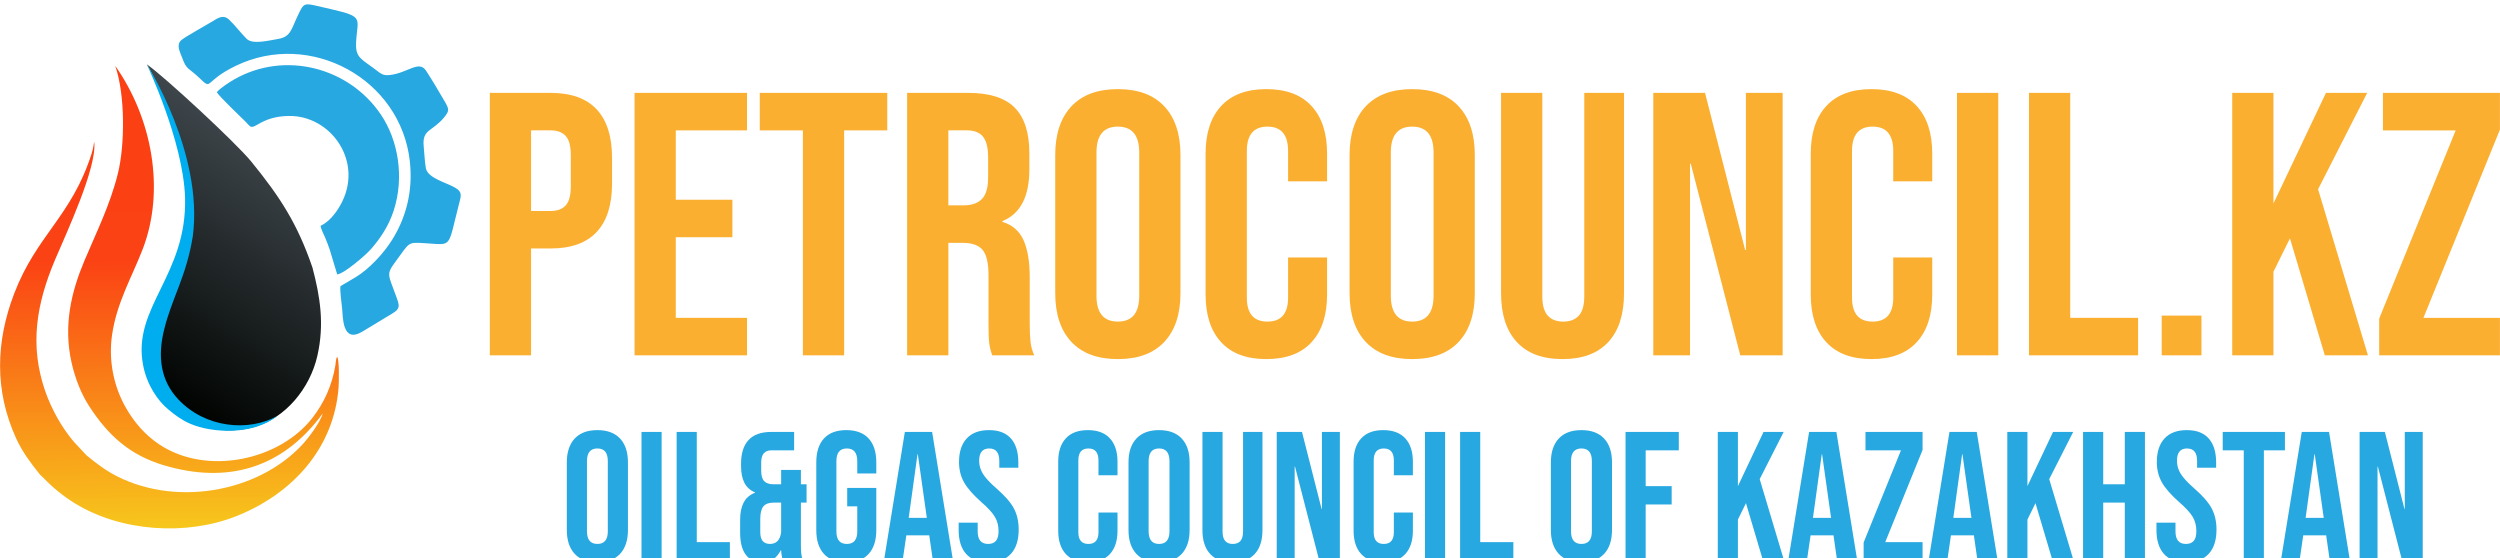 <?xml version="1.0" encoding="UTF-8"?> <!-- Creator: CorelDRAW 2021.5 --> <svg xmlns="http://www.w3.org/2000/svg" xmlns:xlink="http://www.w3.org/1999/xlink" xmlns:xodm="http://www.corel.com/coreldraw/odm/2003" xml:space="preserve" width="25.4mm" height="5.669mm" version="1.1" style="shape-rendering:geometricPrecision; text-rendering:geometricPrecision; image-rendering:optimizeQuality; fill-rule:evenodd; clip-rule:evenodd" viewBox="0 0 2539.98 566.92"> <defs> <style type="text/css"> <![CDATA[ .fil3 {fill:#28A8E0} .fil5 {fill:#00ADEE} .fil0 {fill:#FBAF30;fill-rule:nonzero} .fil1 {fill:#28A8E0;fill-rule:nonzero} .fil2 {fill:url(#id0)} .fil4 {fill:url(#id1)} ]]> </style> <linearGradient id="id0" gradientUnits="userSpaceOnUse" x1="148.27" y1="390.16" x2="323.97" y2="112.4"> <stop offset="0" style="stop-opacity:1; stop-color:#000300"></stop> <stop offset="1" style="stop-opacity:1; stop-color:#4B545B"></stop> </linearGradient> <linearGradient id="id1" gradientUnits="userSpaceOnUse" x1="173.57" y1="536.88" x2="170.72" y2="66.89"> <stop offset="0" style="stop-opacity:1; stop-color:#F7C71C"></stop> <stop offset="0.58" style="stop-opacity:1; stop-color:#FB4214"></stop> <stop offset="1" style="stop-opacity:1; stop-color:#FB4014"></stop> </linearGradient> </defs> <g id="Слой_x0020_1">  <g id="_2925909159760"> <path class="fil0" d="M497.61 94.37l61.71 0c20.83,0 36.45,5.59 46.86,16.76 10.42,11.18 15.62,27.56 15.62,49.14l0 26.29c0,21.59 -5.2,37.97 -15.62,49.14 -10.41,11.18 -26.03,16.77 -46.86,16.77l-19.81 0 0 108.57 -41.9 0 0 -266.67zm61.71 120c6.86,0 12.01,-1.9 15.43,-5.71 3.43,-3.81 5.15,-10.29 5.15,-19.43l0 -31.62c0,-9.15 -1.72,-15.62 -5.15,-19.43 -3.42,-3.81 -8.57,-5.72 -15.43,-5.72l-19.81 0 0 81.91 19.81 0z"></path> <polygon id="_1" class="fil0" points="644.66,94.37 758.95,94.37 758.95,132.46 686.56,132.46 686.56,202.94 744.09,202.94 744.09,241.04 686.56,241.04 686.56,322.94 758.95,322.94 758.95,361.04 644.66,361.04 "></polygon> <polygon id="_2" class="fil0" points="815.71,132.46 771.9,132.46 771.9,94.37 901.43,94.37 901.43,132.46 857.62,132.46 857.62,361.04 815.71,361.04 "></polygon> <path id="_3" class="fil0" d="M921.62 94.37l62.1 0c21.58,0 37.33,5.01 47.23,15.05 9.91,10.03 14.86,25.46 14.86,46.28l0 16.38c0,27.69 -9.14,45.21 -27.43,52.58l0 0.76c10.16,3.05 17.34,9.27 21.53,18.67 4.19,9.39 6.28,21.96 6.28,37.71l0 46.86c0,7.62 0.26,13.78 0.77,18.47 0.5,4.7 1.77,9.34 3.8,13.91l-42.66 0c-1.53,-4.32 -2.54,-8.38 -3.05,-12.19 -0.51,-3.81 -0.76,-10.67 -0.76,-20.57l0 -48.77c0,-12.19 -1.97,-20.69 -5.91,-25.52 -3.93,-4.83 -10.73,-7.24 -20.38,-7.24l-14.48 0 0 114.29 -41.9 0 0 -266.67zm57.14 114.29c8.38,0 14.67,-2.16 18.86,-6.48 4.19,-4.32 6.29,-11.56 6.29,-21.72l0 -20.57c0,-9.65 -1.72,-16.63 -5.15,-20.95 -3.42,-4.32 -8.82,-6.48 -16.19,-6.48l-19.05 0 0 76.2 15.24 0z"></path> <path id="_4" class="fil0" d="M1135.72 364.85c-20.57,0 -36.32,-5.84 -47.24,-17.52 -10.92,-11.69 -16.38,-28.2 -16.38,-49.53l0 -140.19c0,-21.34 5.46,-37.84 16.38,-49.53 10.92,-11.68 26.67,-17.52 47.24,-17.52 20.58,0 36.33,5.84 47.25,17.52 10.92,11.69 16.38,28.19 16.38,49.53l0 140.19c0,21.33 -5.46,37.84 -16.38,49.53 -10.92,11.68 -26.67,17.52 -47.25,17.52zm0 -38.1c14.48,0 21.73,-8.76 21.73,-26.28l0 -145.53c0,-17.52 -7.25,-26.29 -21.73,-26.29 -14.47,0 -21.71,8.77 -21.71,26.29l0 145.53c0,17.52 7.24,26.28 21.71,26.28z"></path> <path id="_5" class="fil0" d="M1286.59 364.85c-20.07,0 -35.37,-5.71 -45.91,-17.14 -10.54,-11.43 -15.81,-27.56 -15.81,-48.39l0 -143.24c0,-20.82 5.27,-36.95 15.81,-48.38 10.54,-11.43 25.84,-17.14 45.91,-17.14 20.06,0 35.36,5.71 45.9,17.14 10.54,11.43 15.81,27.56 15.81,48.38l0 28.19 -39.62 0 0 -30.85c0,-16.51 -6.98,-24.77 -20.95,-24.77 -13.97,0 -20.95,8.26 -20.95,24.77l0 148.95c0,16.26 6.98,24.38 20.95,24.38 13.97,0 20.95,-8.12 20.95,-24.38l0 -40.76 39.62 0 0 37.71c0,20.83 -5.27,36.96 -15.81,48.39 -10.54,11.43 -25.84,17.14 -45.9,17.14z"></path> <path id="_6" class="fil0" d="M1434.78 364.85c-20.57,0 -36.32,-5.84 -47.24,-17.52 -10.92,-11.69 -16.38,-28.2 -16.38,-49.53l0 -140.19c0,-21.34 5.46,-37.84 16.38,-49.53 10.92,-11.68 26.67,-17.52 47.24,-17.52 20.57,0 36.32,5.84 47.24,17.52 10.92,11.69 16.38,28.19 16.38,49.53l0 140.19c0,21.33 -5.46,37.84 -16.38,49.53 -10.92,11.68 -26.67,17.52 -47.24,17.52zm0 -38.1c14.48,0 21.72,-8.76 21.72,-26.28l0 -145.53c0,-17.52 -7.24,-26.29 -21.72,-26.29 -14.47,0 -21.71,8.77 -21.71,26.29l0 145.53c0,17.52 7.24,26.28 21.71,26.28z"></path> <path id="_7" class="fil0" d="M1587.54 364.85c-20.31,0 -35.81,-5.78 -46.47,-17.33 -10.67,-11.56 -16,-28.13 -16,-49.72l0 -203.43 41.9 0 0 206.48c0,9.14 1.84,15.74 5.53,19.81 3.68,4.06 8.95,6.09 15.8,6.09 6.86,0 12.13,-2.03 15.81,-6.09 3.69,-4.07 5.53,-10.67 5.53,-19.81l0 -206.48 40.38 0 0 203.43c0,21.59 -5.33,38.16 -16,49.72 -10.67,11.55 -26.16,17.33 -46.48,17.33z"></path> <polygon id="_8" class="fil0" points="1679.74,94.37 1732.31,94.37 1773.07,253.99 1773.84,253.99 1773.84,94.37 1811.17,94.37 1811.17,361.04 1768.12,361.04 1717.84,166.37 1717.07,166.37 1717.07,361.04 1679.74,361.04 "></polygon> <path id="_9" class="fil0" d="M1901.46 364.85c-20.07,0 -35.37,-5.71 -45.91,-17.14 -10.54,-11.43 -15.81,-27.56 -15.81,-48.39l0 -143.24c0,-20.82 5.27,-36.95 15.81,-48.38 10.54,-11.43 25.84,-17.14 45.91,-17.14 20.06,0 35.36,5.71 45.9,17.14 10.54,11.43 15.81,27.56 15.81,48.38l0 28.19 -39.62 0 0 -30.85c0,-16.51 -6.98,-24.77 -20.95,-24.77 -13.97,0 -20.95,8.26 -20.95,24.77l0 148.95c0,16.26 6.98,24.38 20.95,24.38 13.97,0 20.95,-8.12 20.95,-24.38l0 -40.76 39.62 0 0 37.71c0,20.83 -5.27,36.96 -15.81,48.39 -10.54,11.43 -25.84,17.14 -45.9,17.14z"></path> <polygon id="_10" class="fil0" points="1988.32,94.37 2030.22,94.37 2030.22,361.04 1988.32,361.04 "></polygon> <polygon id="_11" class="fil0" points="2061.46,94.37 2103.36,94.37 2103.36,322.94 2172.32,322.94 2172.32,361.04 2061.46,361.04 "></polygon> <polygon id="_12" class="fil0" points="2196.32,320.66 2236.7,320.66 2236.7,361.04 2196.32,361.04 "></polygon> <polygon id="_13" class="fil0" points="2267.95,94.37 2309.85,94.37 2309.85,206.75 2363.19,94.37 2405.09,94.37 2355.19,192.27 2405.86,361.04 2362.05,361.04 2326.62,242.18 2309.85,276.09 2309.85,361.04 2267.95,361.04 "></polygon> <polygon id="_14" class="fil0" points="2417.29,323.71 2495,132.46 2421.1,132.46 2421.1,94.37 2539.96,94.37 2539.96,131.7 2462.24,322.94 2539.96,322.94 2539.96,361.04 2417.29,361.04 "></polygon> <path class="fil1" d="M606.91 571.32c-10.05,0 -17.73,-2.86 -23.05,-8.59 -5.34,-5.72 -8,-13.8 -8,-24.25l0 -68.64c0,-10.45 2.66,-18.53 8,-24.25 5.32,-5.72 13,-8.58 23.05,-8.58 10.04,0 17.73,2.86 23.06,8.58 5.33,5.72 7.99,13.8 7.99,24.25l0 68.64c0,10.45 -2.66,18.53 -7.99,24.25 -5.33,5.73 -13.02,8.59 -23.06,8.59zm0 -18.66c7.07,0 10.6,-4.29 10.6,-12.87l0 -71.26c0,-8.58 -3.53,-12.87 -10.6,-12.87 -7.06,0 -10.59,4.29 -10.59,12.87l0 71.26c0,8.58 3.53,12.87 10.59,12.87z"></path> <polygon id="_1_0" class="fil1" points="651.73,438.87 672.18,438.87 672.18,569.45 651.73,569.45 "></polygon> <polygon id="_2_1" class="fil1" points="687.43,438.87 707.89,438.87 707.89,550.8 741.54,550.8 741.54,569.45 687.43,569.45 "></polygon> <path id="_3_2" class="fil1" d="M774.64 571.32c-7.43,0 -13.08,-2.55 -16.91,-7.65 -3.85,-5.1 -5.77,-12.5 -5.77,-22.2l0 -13.62c0,-6.84 1.17,-12.56 3.53,-17.16 2.36,-4.6 6.19,-7.96 11.53,-10.07l0 -0.38c-4.84,-1.99 -8.4,-5.19 -10.69,-9.6 -2.29,-4.42 -3.44,-10.11 -3.44,-17.07l0 -2.43c0,-10.57 2.53,-18.59 7.62,-24.06 5.08,-5.47 12.71,-8.21 22.87,-8.21l23.43 0 0 18.66 -23.06 0c-3.35,0 -5.92,0.99 -7.71,2.98 -1.8,1.99 -2.7,5.22 -2.7,9.7l0 8.02c0,4.98 1.02,8.52 3.07,10.63 2.04,2.12 5.11,3.18 9.21,3.18l7.99 0 0 -14.55 20.08 0 0 14.55 5.77 0 0 18.65 -5.77 0 0 42.9c0,3.73 0.13,6.75 0.38,9.05 0.24,2.3 0.86,4.57 1.85,6.81l-20.45 0c-0.99,-2.74 -1.61,-6.16 -1.86,-10.26l-0.38 0c-2.22,4.1 -4.79,7.15 -7.71,9.14 -2.91,1.99 -6.54,2.99 -10.88,2.99zm7.63 -18.66c6.45,0 10.23,-3.92 11.34,-11.75l0 -30.22 -7.81 0c-4.71,0 -8.12,1.27 -10.23,3.82 -2.1,2.55 -3.16,6.81 -3.16,12.78l0 13.25c0,4.35 0.87,7.46 2.6,9.32 1.74,1.87 4.16,2.8 7.26,2.8z"></path> <path id="_4_3" class="fil1" d="M859.81 571.32c-9.92,0 -17.49,-2.83 -22.69,-8.49 -5.2,-5.66 -7.8,-13.78 -7.8,-24.35l0 -68.64c0,-10.57 2.6,-18.69 7.8,-24.35 5.2,-5.65 12.77,-8.48 22.69,-8.48 9.92,0 17.47,2.83 22.69,8.48 5.2,5.66 7.8,13.78 7.8,24.35l0 11.19 -19.34 0 0 -12.5c0,-8.58 -3.53,-12.87 -10.59,-12.87 -7.07,0 -10.6,4.29 -10.6,12.87l0 71.45c0,8.45 3.53,12.68 10.6,12.68 7.06,0 10.59,-4.23 10.59,-12.68l0 -25.56 -10.22 0 0 -18.65 29.56 0 0 42.71c0,10.57 -2.6,18.69 -7.8,24.35 -5.22,5.66 -12.77,8.49 -22.69,8.49z"></path> <path id="_5_4" class="fil1" d="M919.31 438.87l27.71 0 21.19 130.58 -20.45 0 -3.72 -25.93 0 0.37 -23.24 0 -3.72 25.56 -18.96 0 21.19 -130.58zm22.32 87.3l-9.12 -64.54 -0.36 0 -8.94 64.54 18.42 0z"></path> <path id="_6_5" class="fil1" d="M1004.09 571.32c-9.91,0 -17.41,-2.83 -22.49,-8.49 -5.09,-5.66 -7.63,-13.78 -7.63,-24.35l0 -7.46 19.34 0 0 8.96c0,8.45 3.54,12.68 10.6,12.68 3.47,0 6.11,-1.02 7.9,-3.08 1.8,-2.05 2.7,-5.38 2.7,-9.98 0,-5.47 -1.24,-10.29 -3.72,-14.45 -2.48,-4.17 -7.06,-9.17 -13.76,-15.02 -8.43,-7.46 -14.32,-14.21 -17.67,-20.24 -3.34,-6.03 -5.01,-12.84 -5.01,-20.43 0,-10.32 2.6,-18.31 7.8,-23.97 5.21,-5.65 12.77,-8.48 22.69,-8.48 9.79,0 17.2,2.83 22.22,8.48 5.02,5.66 7.54,13.78 7.54,24.35l0 5.41 -19.34 0 0 -6.72c0,-4.48 -0.87,-7.74 -2.61,-9.79 -1.74,-2.05 -4.28,-3.08 -7.62,-3.08 -6.82,0 -10.23,4.17 -10.23,12.5 0,4.72 1.27,9.14 3.81,13.24 2.54,4.11 7.16,9.08 13.86,14.93 8.55,7.46 14.44,14.24 17.66,20.33 3.22,6.09 4.83,13.24 4.83,21.45 0,10.7 -2.63,18.9 -7.9,24.62 -5.26,5.73 -12.92,8.59 -22.97,8.59z"></path> <path id="_7_6" class="fil1" d="M1105.25 571.32c-9.79,0 -17.27,-2.8 -22.41,-8.4 -5.14,-5.6 -7.71,-13.49 -7.71,-23.69l0 -70.14c0,-10.2 2.57,-18.09 7.71,-23.69 5.14,-5.6 12.62,-8.39 22.41,-8.39 9.8,0 17.26,2.79 22.41,8.39 5.14,5.6 7.71,13.49 7.71,23.69l0 13.81 -19.34 0 0 -15.11c0,-8.09 -3.41,-12.13 -10.22,-12.13 -6.82,0 -10.23,4.04 -10.23,12.13l0 72.93c0,7.96 3.41,11.94 10.23,11.94 6.81,0 10.22,-3.98 10.22,-11.94l0 -19.96 19.34 0 0 18.47c0,10.2 -2.57,18.09 -7.71,23.69 -5.15,5.6 -12.61,8.4 -22.41,8.4z"></path> <path id="_8_7" class="fil1" d="M1177.59 571.32c-10.05,0 -17.74,-2.86 -23.06,-8.59 -5.33,-5.72 -7.99,-13.8 -7.99,-24.25l0 -68.64c0,-10.45 2.66,-18.53 7.99,-24.25 5.32,-5.72 13.01,-8.58 23.06,-8.58 10.03,0 17.72,2.86 23.05,8.58 5.33,5.72 8,13.8 8,24.25l0 68.64c0,10.45 -2.67,18.53 -8,24.25 -5.33,5.73 -13.02,8.59 -23.05,8.59zm0 -18.66c7.06,0 10.59,-4.29 10.59,-12.87l0 -71.26c0,-8.58 -3.53,-12.87 -10.59,-12.87 -7.07,0 -10.6,4.29 -10.6,12.87l0 71.26c0,8.58 3.53,12.87 10.6,12.87z"></path> <path id="_9_8" class="fil1" d="M1252.15 571.32c-9.91,0 -17.48,-2.83 -22.68,-8.49 -5.21,-5.66 -7.82,-13.78 -7.82,-24.35l0 -99.61 20.46 0 0 101.11c0,4.47 0.9,7.71 2.7,9.7 1.79,1.99 4.37,2.98 7.71,2.98 3.35,0 5.93,-0.99 7.72,-2.98 1.79,-1.99 2.69,-5.23 2.69,-9.7l0 -101.11 19.72 0 0 99.61c0,10.57 -2.6,18.69 -7.82,24.35 -5.2,5.66 -12.77,8.49 -22.68,8.49z"></path> <polygon id="_10_9" class="fil1" points="1297.15,438.87 1322.81,438.87 1342.7,517.03 1343.07,517.03 1343.07,438.87 1361.29,438.87 1361.29,569.45 1340.29,569.45 1315.74,474.13 1315.37,474.13 1315.37,569.45 1297.15,569.45 "></polygon> <path id="_11_10" class="fil1" d="M1405.36 571.32c-9.79,0 -17.26,-2.8 -22.4,-8.4 -5.15,-5.6 -7.72,-13.49 -7.72,-23.69l0 -70.14c0,-10.2 2.57,-18.09 7.72,-23.69 5.14,-5.6 12.61,-8.39 22.4,-8.39 9.8,0 17.27,2.79 22.41,8.39 5.14,5.6 7.72,13.49 7.72,23.69l0 13.81 -19.34 0 0 -15.11c0,-8.09 -3.41,-12.13 -10.23,-12.13 -6.82,0 -10.23,4.04 -10.23,12.13l0 72.93c0,7.96 3.41,11.94 10.23,11.94 6.82,0 10.23,-3.98 10.23,-11.94l0 -19.96 19.34 0 0 18.47c0,10.2 -2.58,18.09 -7.72,23.69 -5.14,5.6 -12.61,8.4 -22.41,8.4z"></path> <polygon id="_12_11" class="fil1" points="1447.76,438.87 1468.21,438.87 1468.21,569.45 1447.76,569.45 "></polygon> <polygon id="_13_12" class="fil1" points="1483.46,438.87 1503.92,438.87 1503.92,550.8 1537.57,550.8 1537.57,569.45 1483.46,569.45 "></polygon> <path id="_14_13" class="fil1" d="M1606.74 571.32c-10.04,0 -17.73,-2.86 -23.05,-8.59 -5.33,-5.72 -8,-13.8 -8,-24.25l0 -68.64c0,-10.45 2.67,-18.53 8,-24.25 5.32,-5.72 13.01,-8.58 23.05,-8.58 10.04,0 17.73,2.86 23.06,8.58 5.33,5.72 8,13.8 8,24.25l0 68.64c0,10.45 -2.67,18.53 -8,24.25 -5.33,5.73 -13.02,8.59 -23.06,8.59zm0 -18.66c7.07,0 10.6,-4.29 10.6,-12.87l0 -71.26c0,-8.58 -3.53,-12.87 -10.6,-12.87 -7.06,0 -10.59,4.29 -10.59,12.87l0 71.26c0,8.58 3.53,12.87 10.59,12.87z"></path> <polygon id="_15" class="fil1" points="1651.56,438.87 1705.67,438.87 1705.67,457.53 1672.01,457.53 1672.01,493.9 1698.42,493.9 1698.42,512.56 1672.01,512.56 1672.01,569.45 1651.56,569.45 "></polygon> <polygon id="_16" class="fil1" points="1745.28,438.87 1765.73,438.87 1765.73,493.9 1791.76,438.87 1812.21,438.87 1787.86,486.81 1812.59,569.45 1791.2,569.45 1773.92,511.25 1765.73,527.85 1765.73,569.45 1745.28,569.45 "></polygon> <path id="_17" class="fil1" d="M1838.06 438.87l27.71 0 21.19 130.58 -20.45 0 -3.72 -25.93 0 0.37 -23.23 0 -3.72 25.56 -18.97 0 21.19 -130.58zm22.32 87.3l-9.11 -64.54 -0.37 0 -8.93 64.54 18.41 0z"></path> <polygon id="_18" class="fil1" points="1893.47,551.17 1931.41,457.53 1895.34,457.53 1895.34,438.87 1953.35,438.87 1953.35,457.15 1915.42,550.8 1953.35,550.8 1953.35,569.45 1893.47,569.45 "></polygon> <path id="_19" class="fil1" d="M1980.68 438.87l27.71 0 21.19 130.58 -20.45 0 -3.72 -25.93 0 0.37 -23.23 0 -3.72 25.56 -18.97 0 21.19 -130.58zm22.32 87.3l-9.11 -64.54 -0.37 0 -8.93 64.54 18.41 0z"></path> <polygon id="_20" class="fil1" points="2039.44,438.87 2059.9,438.87 2059.9,493.9 2085.92,438.87 2106.38,438.87 2082.03,486.81 2106.76,569.45 2085.36,569.45 2068.08,511.25 2059.9,527.85 2059.9,569.45 2039.44,569.45 "></polygon> <polygon id="_21" class="fil1" points="2116.42,438.87 2136.88,438.87 2136.88,492.04 2158.82,492.04 2158.82,438.87 2179.27,438.87 2179.27,569.45 2158.82,569.45 2158.82,510.69 2136.88,510.69 2136.88,569.45 2116.42,569.45 "></polygon> <path id="_22" class="fil1" d="M2221.11 571.32c-9.92,0 -17.42,-2.83 -22.5,-8.49 -5.08,-5.66 -7.63,-13.78 -7.63,-24.35l0 -7.46 19.34 0 0 8.96c0,8.45 3.54,12.68 10.61,12.68 3.47,0 6.1,-1.02 7.89,-3.08 1.81,-2.05 2.7,-5.38 2.7,-9.98 0,-5.47 -1.23,-10.29 -3.71,-14.45 -2.49,-4.17 -7.07,-9.17 -13.77,-15.02 -8.42,-7.46 -14.31,-14.21 -17.66,-20.24 -3.34,-6.03 -5.02,-12.84 -5.02,-20.43 0,-10.32 2.61,-18.31 7.81,-23.97 5.2,-5.65 12.77,-8.48 22.69,-8.48 9.78,0 17.19,2.83 22.21,8.48 5.03,5.66 7.54,13.78 7.54,24.35l0 5.41 -19.34 0 0 -6.72c0,-4.48 -0.87,-7.74 -2.61,-9.79 -1.73,-2.05 -4.28,-3.08 -7.62,-3.08 -6.81,0 -10.22,4.17 -10.22,12.5 0,4.72 1.26,9.14 3.81,13.24 2.54,4.11 7.15,9.08 13.85,14.93 8.55,7.46 14.44,14.24 17.66,20.33 3.22,6.09 4.84,13.24 4.84,21.45 0,10.7 -2.63,18.9 -7.91,24.62 -5.26,5.73 -12.91,8.59 -22.96,8.59z"></path> <polygon id="_23" class="fil1" points="2279.68,457.53 2258.3,457.53 2258.3,438.87 2321.51,438.87 2321.51,457.53 2300.13,457.53 2300.13,569.45 2279.68,569.45 "></polygon> <path id="_24" class="fil1" d="M2338.62 438.87l27.71 0 21.19 130.58 -20.45 0 -3.72 -25.93 0 0.37 -23.23 0 -3.72 25.56 -18.97 0 21.19 -130.58zm22.32 87.3l-9.11 -64.54 -0.37 0 -8.93 64.54 18.41 0z"></path> <polygon id="_25" class="fil1" points="2397.38,438.87 2423.04,438.87 2442.93,517.03 2443.3,517.03 2443.3,438.87 2461.52,438.87 2461.52,569.45 2440.52,569.45 2415.97,474.13 2415.6,474.13 2415.6,569.45 2397.38,569.45 "></polygon> <g> <path class="fil2" d="M322.37 361.65c7.3,-32.05 2.97,-59.89 -4.97,-89.82 -15.22,-44.44 -32.8,-71.68 -62.38,-107.91 -15.45,-18.93 -88.16,-86.29 -105.93,-98.57 7.87,11.78 37.19,76.89 39.82,134.04 3.1,79.58 -53,111.89 -41.13,170.82 9.86,50.11 61.98,76.55 109.47,63.83 32.96,-8.82 57.72,-39.88 65.12,-72.39z"></path> <path class="fil3" d="M220.31 93.68c0.65,2.63 25.68,26.53 29.58,30.42 4.8,4.78 4.37,6.8 11.81,2.41 9.29,-5.47 18.34,-8.46 31.61,-8.69 43.32,-0.74 77.41,47.55 52.07,91.27 -4.83,8.32 -11.29,16.39 -19.69,20.34 0.22,3.19 3.34,8.94 4.62,11.95 1.63,3.83 3.2,8.17 4.61,12.14l7.65 25.3c7,-0.73 28.71,-19.3 34.56,-26.04 8.77,-10.08 17.46,-22.51 22.71,-38.48 11.36,-34.57 4.42,-72.22 -12.87,-97.84 -32.56,-48.25 -97.79,-65.03 -148.94,-35.84 -5.28,3.02 -14.84,9.18 -17.72,13.06zm125.56 197.05c-0.75,4.18 1.19,17.7 1.68,22.73 0.88,9.07 0.19,35.44 20.23,23.66l31.06 -18.78c8.08,-4.92 6.98,-7.84 3.83,-16.68 -8.14,-22.87 -10.76,-22.44 -0.97,-35.69 15.19,-20.54 11.93,-19.92 30.69,-18.82 27.36,1.61 22.21,5.68 33.72,-39.15 2.32,-9.02 3.97,-12.73 -3.5,-17.18 -8.86,-5.27 -28.11,-9.7 -29.97,-19.93 -1.18,-6.49 -1.53,-15.29 -2.19,-22.04 -1.75,-17.71 8.47,-14.89 20.42,-29.19 5.99,-7.17 5.5,-8.68 0.71,-16.92 -6.12,-10.53 -12.35,-21.12 -18.82,-30.99 -7.18,-10.97 -18.95,2.69 -37.11,4.51 -7.67,0.77 -8.88,-1.84 -17.1,-7.72 -15.14,-10.82 -18.41,-11.88 -16.3,-32.22 2.23,-21.43 5.39,-19.86 -42.05,-30.72 -10.88,-2.49 -11.91,-1.31 -15.87,6.47 -8.37,16.42 -8.03,25.28 -21.82,27.51 -9.23,1.49 -25.88,5.94 -31.93,-0.1 -5.93,-5.91 -11.83,-13.84 -17.86,-19.5 -6.19,-5.81 -11.94,-1.25 -17.52,2.09 -5.57,3.33 -27.8,15.81 -31.09,18.73 -5.49,4.88 -1.09,12.36 0.98,18.06 4.5,12.37 6.18,9.66 17.26,20.19 14.08,13.39 3.67,4.02 37.12,-12.15 75.83,-36.65 167.77,13.3 176.9,97.15 3.41,31.32 -4.4,57.8 -18.01,79.62 -8.7,13.93 -23.22,29.5 -36.88,37.87l-15.61 9.19z"></path> <path class="fil4" d="M166.61 472.79c63.4,18.84 119.73,4.03 161.25,-52.7 -2.74,10.05 -16.37,26.86 -19.48,30.3 -46.57,51.5 -133.98,65.18 -194.98,30.6 -12.46,-7.06 -24.89,-17.99 -25.6,-18.39l-12.76 -13.66c-12.16,-14.23 -22.71,-32.96 -29.18,-51.58 -16.25,-46.79 -8.69,-89.14 9.98,-133.35 10.81,-25.6 43.07,-94.19 39.82,-119.86 -0.51,1.58 -0.65,5.75 -2.62,11.9 -20.4,63.91 -55.83,82.53 -78.69,142.27 -18.61,48.67 -20.27,98.24 1.97,147.03 6.69,14.68 15.36,25.59 23.33,35.75 1.51,1.97 2.87,2.82 4.32,4.33 9.51,9.97 20.36,18.82 32.34,26.15 47.09,28.86 113.35,32.88 163.67,12.89 57.87,-22.99 99.4,-69.69 103.99,-130.96 0.38,-5.11 0.8,-27.71 -1.39,-30.92 -1.41,1.34 -1.5,6.64 -1.92,9.05 -3.49,20.06 -11.14,37.2 -23.14,52.75 -33.46,43.37 -107.45,59.3 -155.73,27.16 -14.7,-9.79 -25.85,-22.83 -34.44,-38.13 -12.17,-21.68 -17.21,-47.72 -13.57,-72.98 4.81,-33.34 20.41,-59.28 31.2,-87.42 23.26,-60.6 9.12,-133.55 -27.97,-186.13 10.19,29.17 10.01,80.26 2.63,109.78 -8.07,32.27 -21.98,59.69 -34.17,88.8 -12.92,30.87 -21.46,65.17 -12.7,103.47 3.65,15.96 9.73,31.33 17.62,43.53 19.38,29.97 41.45,49.98 76.22,60.32z"></path> <path class="fil5" d="M281.77 422.58c-28.97,16.31 -73.22,12.43 -100.71,-16.84 -17.99,-19.17 -21.06,-43.27 -14.48,-70.31 8.05,-33.12 22.48,-53.6 29.26,-95.3 11.1,-84.23 -46.76,-174.83 -46.75,-174.78 0.44,1.21 36.73,77.42 38.88,134.82 2.4,79.58 -53.98,111.89 -42.62,170.82 3.72,19.8 14.83,36.38 26.15,45.51 6.42,5.18 12.7,10.12 21.64,14.01 22,9.55 63.95,12.01 88.63,-7.93z"></path> </g> </g> </g> </svg> 